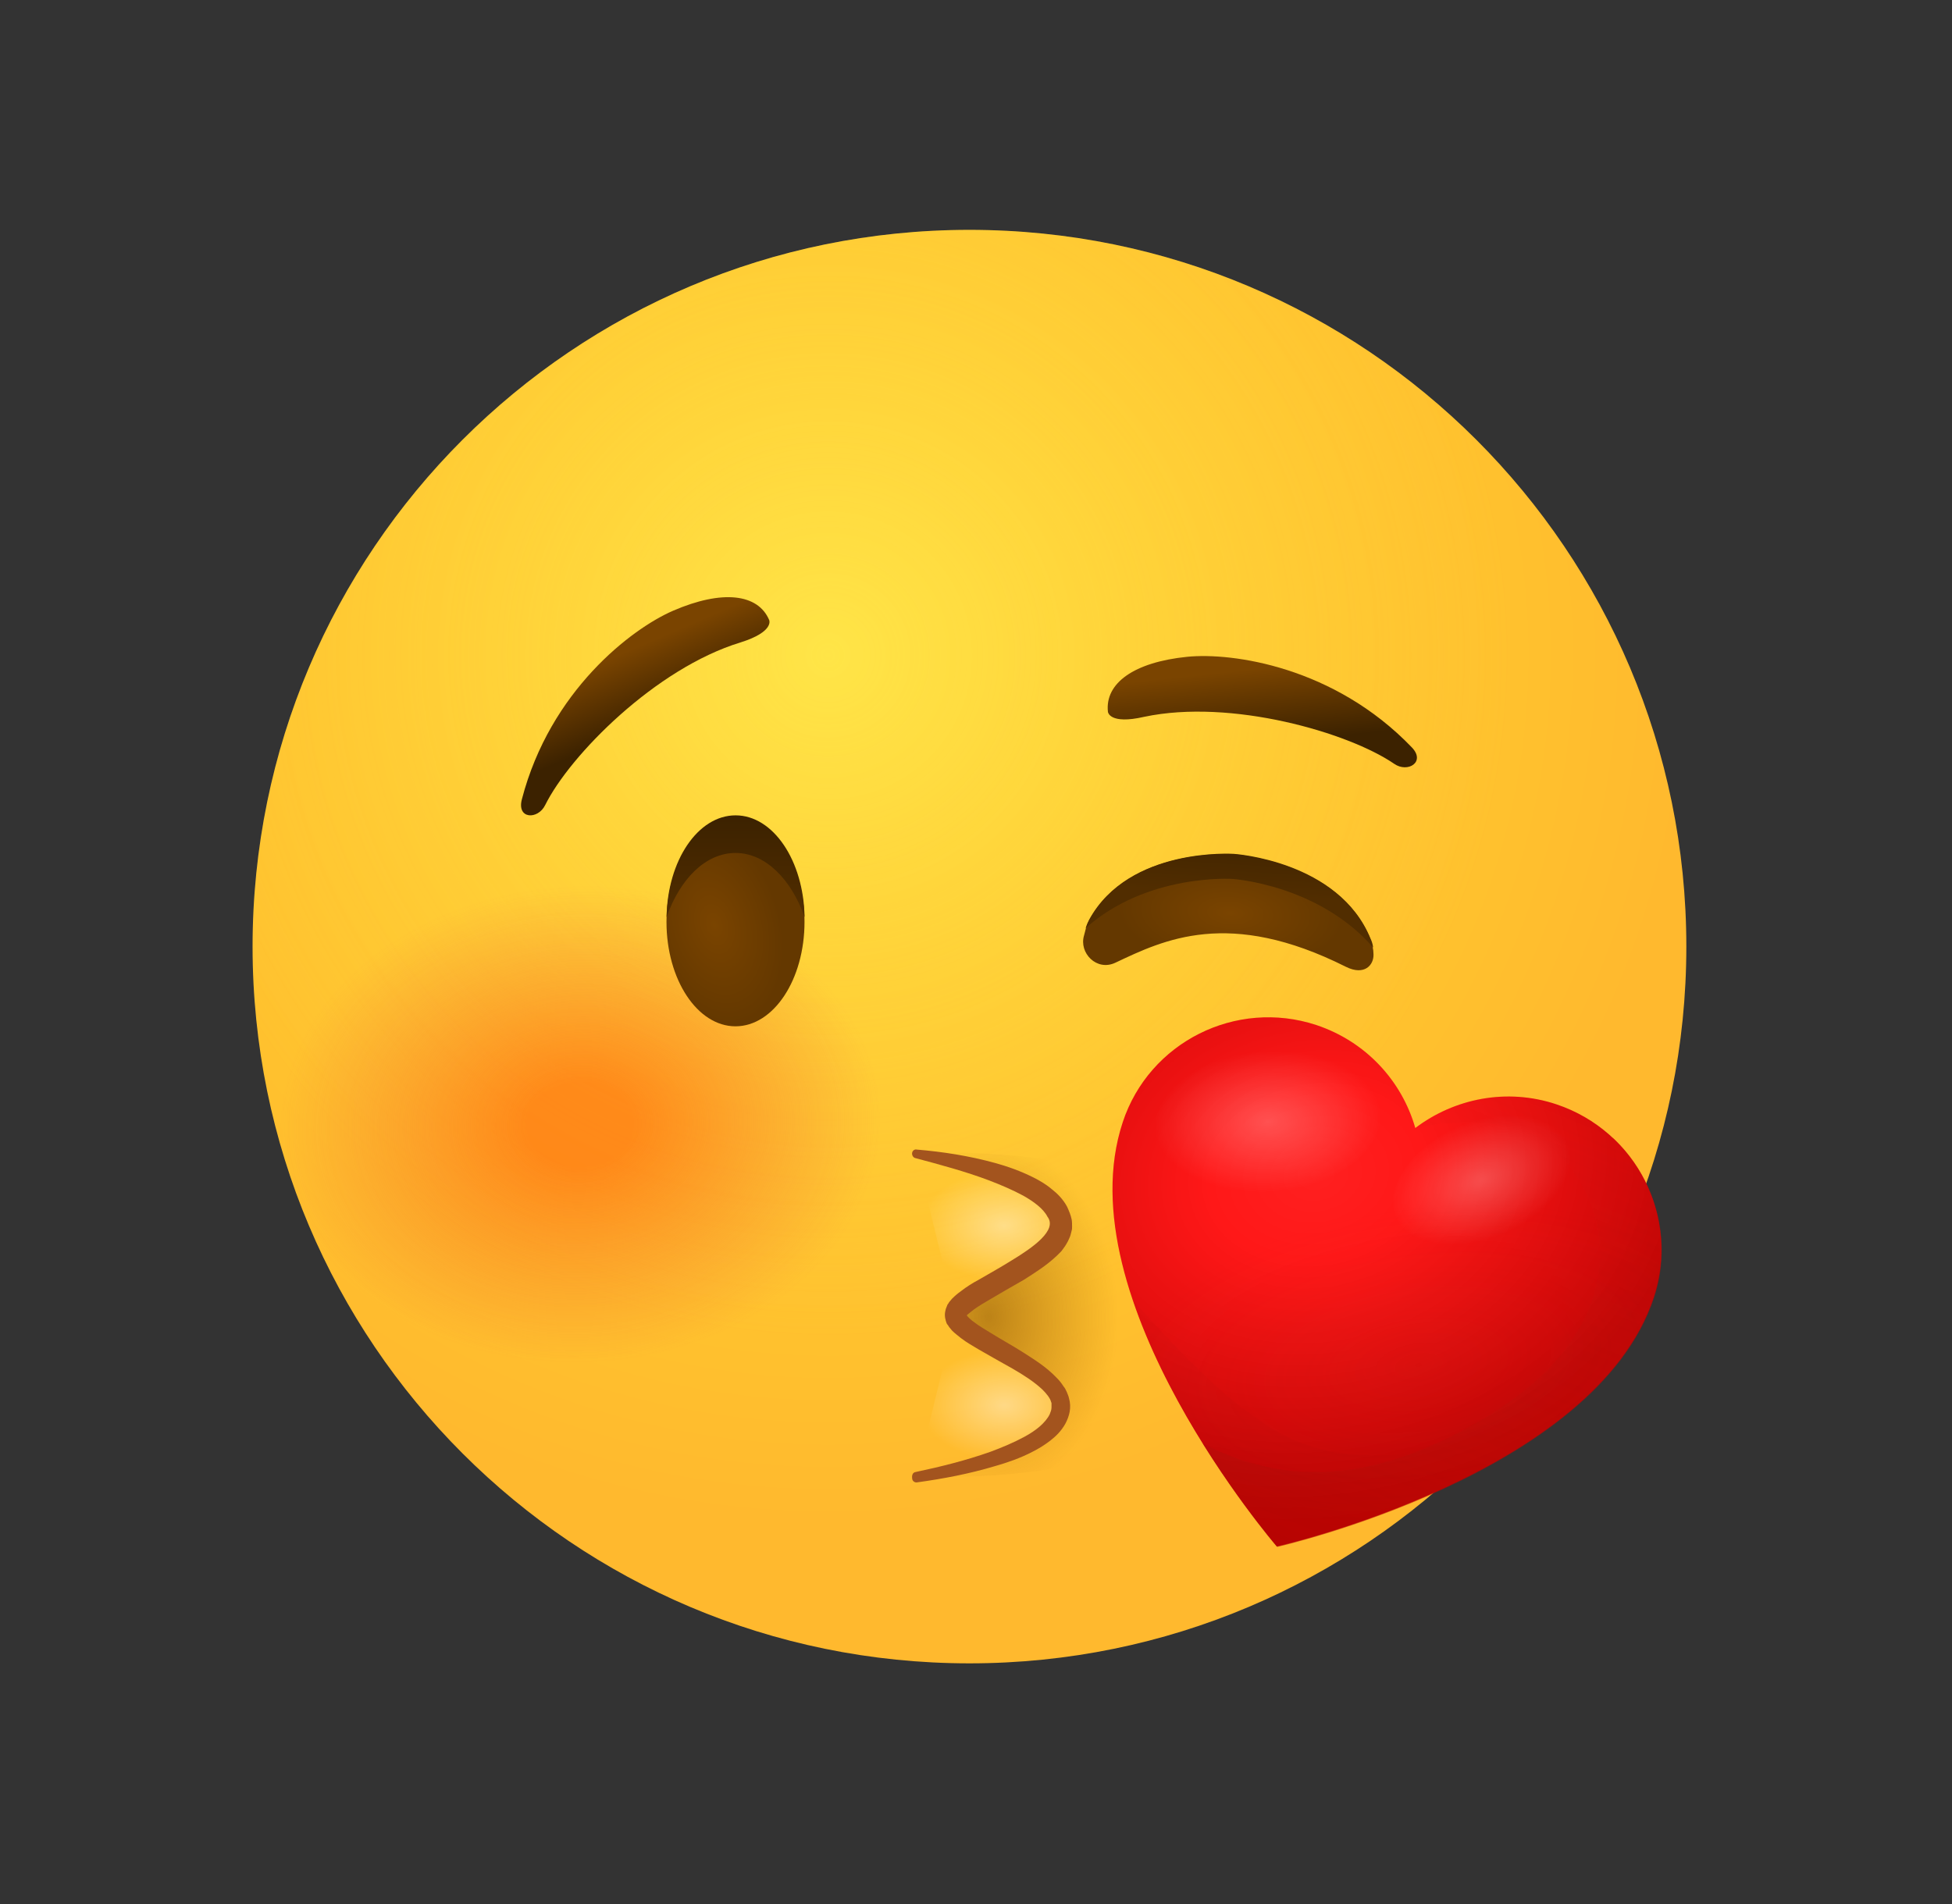 <?xml version="1.0" encoding="UTF-8"?> <svg xmlns="http://www.w3.org/2000/svg" width="41" height="40" viewBox="0 0 41 40" fill="none"><rect x="0" y="0" width="41" height="40" fill="#333333" stroke="none"/> <path d="M20.362 34.944C28.678 34.944 35.42 28.202 35.42 19.886C35.42 11.57 28.678 4.829 20.362 4.829C12.046 4.829 5.305 11.57 5.305 19.886C5.305 28.202 12.046 34.944 20.362 34.944Z" fill="url(#paint0_radial_578_3865)"></path> <path opacity="0.5" d="M20.362 34.944C28.678 34.944 35.42 28.202 35.42 19.886C35.42 11.57 28.678 4.829 20.362 4.829C12.046 4.829 5.305 11.57 5.305 19.886C5.305 28.202 12.046 34.944 20.362 34.944Z" fill="url(#paint1_radial_578_3865)"></path> <path opacity="0.5" d="M20.362 34.944C28.678 34.944 35.42 28.202 35.42 19.886C35.42 11.57 28.678 4.829 20.362 4.829C12.046 4.829 5.305 11.57 5.305 19.886C5.305 28.202 12.046 34.944 20.362 34.944Z" fill="url(#paint2_radial_578_3865)"></path> <path d="M16.156 13.026C15.921 12.471 15.168 12.386 14.143 12.828C13.267 13.205 11.555 14.513 10.962 16.79C10.849 17.214 11.3 17.223 11.451 16.913C11.969 15.868 13.766 14.042 15.554 13.496C16.269 13.271 16.156 13.026 16.156 13.026Z" fill="url(#paint3_linear_578_3865)"></path> <path d="M15.448 21.561C16.249 21.561 16.898 20.579 16.898 19.368C16.898 18.157 16.249 17.175 15.448 17.175C14.648 17.175 13.999 18.157 13.999 19.368C13.999 20.579 14.648 21.561 15.448 21.561Z" fill="url(#paint4_radial_578_3865)"></path> <path d="M15.45 17.919C16.071 17.919 16.617 18.465 16.899 19.265C16.88 18.079 16.24 17.129 15.45 17.129C14.659 17.129 14.019 18.079 14.001 19.265C14.283 18.465 14.819 17.919 15.45 17.919Z" fill="url(#paint5_linear_578_3865)"></path> <path d="M23.271 14.955C23.205 14.353 23.817 13.911 24.937 13.798C25.887 13.704 28.024 14.005 29.652 15.699C29.953 16.009 29.567 16.244 29.285 16.047C28.325 15.388 25.859 14.673 24.033 15.059C23.299 15.228 23.271 14.955 23.271 14.955Z" fill="url(#paint6_linear_578_3865)"></path> <path d="M19.241 31.019C20.803 30.746 22.28 30.276 22.28 29.513C22.28 28.761 20.069 28.073 20.069 27.622C20.069 27.18 22.28 26.492 22.28 25.73C22.28 24.977 20.803 24.497 19.241 24.224C19.241 24.224 26.299 23.82 26.299 27.612C26.299 31.405 19.241 31.019 19.241 31.019Z" fill="url(#paint7_radial_578_3865)"></path> <path d="M25.913 17.947C25.913 17.947 28.115 18.088 28.784 19.726C28.821 19.829 28.849 19.942 28.849 20.046C28.859 20.271 28.661 20.507 28.266 20.309C25.81 19.076 24.445 19.744 23.429 20.224C23.034 20.413 22.657 20.017 22.77 19.65C22.798 19.547 22.817 19.434 22.874 19.34C23.711 17.787 25.913 17.947 25.913 17.947Z" fill="url(#paint8_radial_578_3865)"></path> <path d="M25.887 18.465C25.887 18.465 27.685 18.578 28.842 19.905C28.833 19.839 28.814 19.773 28.786 19.717C28.118 18.079 25.916 17.938 25.916 17.938C25.916 17.938 23.713 17.788 22.876 19.322C22.848 19.378 22.82 19.444 22.801 19.5C24.099 18.343 25.887 18.465 25.887 18.465Z" fill="url(#paint9_linear_578_3865)"></path> <g opacity="0.75"> <path opacity="0.75" d="M20.071 27.631C20.071 27.189 22.282 26.502 22.282 25.74C22.282 24.987 20.805 24.507 19.242 24.234" fill="url(#paint10_radial_578_3865)"></path> <path opacity="0.75" d="M20.072 27.631C20.072 28.074 22.284 28.761 22.284 29.523C22.284 30.276 20.806 30.756 19.244 31.029" fill="url(#paint11_radial_578_3865)"></path> </g> <path d="M19.225 30.926C19.761 30.813 20.288 30.681 20.796 30.502C21.05 30.408 21.295 30.305 21.521 30.182C21.747 30.06 21.954 29.9 22.048 29.712C22.067 29.665 22.086 29.617 22.086 29.57C22.086 29.552 22.086 29.523 22.086 29.505C22.086 29.495 22.086 29.486 22.086 29.476L22.076 29.448C22.057 29.373 21.982 29.279 21.897 29.194C21.718 29.025 21.493 28.883 21.267 28.752C21.032 28.62 20.796 28.488 20.552 28.347C20.429 28.272 20.307 28.206 20.185 28.112C20.128 28.065 20.062 28.018 19.996 27.952L19.949 27.895C19.93 27.877 19.921 27.848 19.902 27.829C19.883 27.811 19.874 27.773 19.865 27.745C19.855 27.716 19.846 27.66 19.846 27.622C19.846 27.585 19.855 27.538 19.865 27.5C19.874 27.472 19.893 27.434 19.902 27.406C19.921 27.387 19.93 27.359 19.949 27.34L19.996 27.284C20.062 27.218 20.119 27.171 20.185 27.124C20.307 27.029 20.429 26.954 20.552 26.888C20.796 26.747 21.032 26.615 21.257 26.474C21.69 26.211 22.217 25.844 22.001 25.561C21.916 25.392 21.709 25.241 21.493 25.119C21.267 24.997 21.022 24.893 20.777 24.799C20.279 24.611 19.752 24.47 19.225 24.329C19.178 24.319 19.149 24.263 19.159 24.216C19.168 24.169 19.215 24.14 19.253 24.15C19.808 24.197 20.354 24.282 20.9 24.432C21.173 24.507 21.436 24.602 21.7 24.733C21.831 24.799 21.963 24.874 22.086 24.978C22.208 25.072 22.33 25.194 22.415 25.354C22.453 25.439 22.49 25.524 22.509 25.618C22.518 25.665 22.518 25.712 22.518 25.768C22.518 25.797 22.518 25.825 22.509 25.853C22.5 25.881 22.5 25.9 22.49 25.928C22.481 25.976 22.453 26.023 22.434 26.07C22.415 26.107 22.387 26.154 22.368 26.183C22.34 26.22 22.321 26.248 22.293 26.286C22.264 26.314 22.236 26.343 22.208 26.371C21.982 26.587 21.737 26.738 21.502 26.888C21.257 27.029 21.022 27.161 20.787 27.302C20.674 27.368 20.561 27.434 20.457 27.509C20.41 27.547 20.363 27.585 20.326 27.613L20.307 27.632C20.297 27.641 20.297 27.641 20.297 27.651C20.288 27.66 20.297 27.651 20.297 27.651C20.297 27.651 20.307 27.641 20.297 27.632C20.297 27.622 20.297 27.613 20.297 27.613C20.307 27.622 20.297 27.622 20.307 27.632L20.326 27.66C20.363 27.698 20.401 27.735 20.457 27.773C20.552 27.848 20.665 27.914 20.787 27.989C21.013 28.131 21.257 28.262 21.493 28.413C21.728 28.564 21.973 28.714 22.189 28.94C22.246 28.996 22.293 29.053 22.34 29.128C22.368 29.156 22.387 29.203 22.406 29.241C22.424 29.288 22.443 29.326 22.453 29.373C22.509 29.57 22.462 29.749 22.377 29.909C22.293 30.06 22.18 30.173 22.057 30.267C21.935 30.361 21.813 30.436 21.681 30.502C21.427 30.634 21.154 30.728 20.89 30.803C20.354 30.963 19.808 31.067 19.262 31.142C19.215 31.151 19.159 31.114 19.159 31.057C19.149 30.982 19.178 30.935 19.225 30.926Z" fill="#A3541E"></path> <path d="M32.692 23.2C31.647 22.851 30.546 23.077 29.727 23.698C29.445 22.71 28.692 21.882 27.648 21.534C25.963 20.979 24.137 21.891 23.582 23.576C22.349 27.303 26.819 32.488 26.819 32.488C26.819 32.488 33.501 30.982 34.734 27.256C35.289 25.58 34.376 23.764 32.692 23.2Z" fill="url(#paint12_radial_578_3865)"></path> <path opacity="0.5" d="M33.868 23.896C34.658 27.114 31.967 30.107 29.784 30.483C27.375 30.907 26.151 29.928 23.808 27.331C24.73 30.06 26.829 32.497 26.829 32.497C26.829 32.497 33.51 30.991 34.743 27.265C35.148 26.032 34.762 24.724 33.868 23.896Z" fill="url(#paint13_radial_578_3865)"></path> <path opacity="0.5" d="M32.692 23.2C31.647 22.851 30.546 23.077 29.727 23.698C29.445 22.71 28.692 21.882 27.648 21.534C25.963 20.979 24.137 21.891 23.582 23.576C22.349 27.303 26.819 32.488 26.819 32.488C26.819 32.488 33.501 30.982 34.734 27.256C35.289 25.58 34.376 23.764 32.692 23.2Z" fill="url(#paint14_radial_578_3865)"></path> <path opacity="0.5" d="M32.692 23.2C31.647 22.851 30.546 23.077 29.727 23.698C29.445 22.71 28.692 21.882 27.648 21.534C25.963 20.979 24.137 21.891 23.582 23.576C22.349 27.303 26.819 32.488 26.819 32.488C26.819 32.488 33.501 30.982 34.734 27.256C35.289 25.58 34.376 23.764 32.692 23.2Z" fill="url(#paint15_radial_578_3865)"></path> <path opacity="0.24" d="M28.994 23.359C29.06 24.178 28.062 24.931 26.754 25.044C25.446 25.147 24.335 24.573 24.27 23.755C24.204 22.936 25.201 22.183 26.509 22.07C27.817 21.957 28.928 22.531 28.994 23.359Z" fill="url(#paint16_radial_578_3865)"></path> <path opacity="0.24" d="M32.925 24.008C33.198 24.629 32.614 25.495 31.626 25.928C30.629 26.37 29.603 26.21 29.33 25.589C29.057 24.968 29.64 24.102 30.629 23.669C31.617 23.236 32.652 23.387 32.925 24.008Z" fill="url(#paint17_radial_578_3865)"></path> <path opacity="0.32" d="M32.476 24.027C33.84 25.053 34.546 27.811 31.14 29.815C29.097 31.02 27.206 31.33 25.258 30.323C26.067 31.622 26.82 32.497 26.82 32.497C26.82 32.497 33.502 30.991 34.734 27.265C35.29 25.58 34.377 23.754 32.692 23.199C31.648 22.851 30.547 23.077 29.728 23.698C29.728 23.698 31.478 23.274 32.476 24.027Z" fill="url(#paint18_linear_578_3865)"></path> <defs> <radialGradient id="paint0_radial_578_3865" cx="0" cy="0" r="1" gradientUnits="userSpaceOnUse" gradientTransform="translate(17.4 13.784) scale(18.165 18.165)"> <stop stop-color="#FFE030"></stop> <stop offset="1" stop-color="#FFB92E"></stop> </radialGradient> <radialGradient id="paint1_radial_578_3865" cx="0" cy="0" r="1" gradientUnits="userSpaceOnUse" gradientTransform="translate(17.4 13.784) scale(14.291 14.291)"> <stop stop-color="#FFEA5F"></stop> <stop offset="1" stop-color="#FFBC47" stop-opacity="0"></stop> </radialGradient> <radialGradient id="paint2_radial_578_3865" cx="0" cy="0" r="1" gradientUnits="userSpaceOnUse" gradientTransform="translate(12.167 23.632) rotate(-2.77) scale(6.333 5.011)"> <stop stop-color="#FF4C00"></stop> <stop offset="0.154" stop-color="#FF4C00"></stop> <stop offset="0.179" stop-color="#FF4C00"></stop> <stop offset="0.4" stop-color="#FB4C0B" stop-opacity="0.732"></stop> <stop offset="0.78" stop-color="#EF4B27" stop-opacity="0.268"></stop> <stop offset="1" stop-color="#E74A3A" stop-opacity="0"></stop> </radialGradient> <linearGradient id="paint3_linear_578_3865" x1="13.639" y1="15.208" x2="13.012" y2="13.75" gradientUnits="userSpaceOnUse"> <stop offset="0.001" stop-color="#3C2200"></stop> <stop offset="1" stop-color="#7A4400"></stop> </linearGradient> <radialGradient id="paint4_radial_578_3865" cx="0" cy="0" r="1" gradientUnits="userSpaceOnUse" gradientTransform="translate(15.005 19.426) rotate(73.854) scale(2.127 1.376)"> <stop offset="0.001" stop-color="#7A4400"></stop> <stop offset="1" stop-color="#643800"></stop> </radialGradient> <linearGradient id="paint5_linear_578_3865" x1="15.446" y1="17.167" x2="15.446" y2="19.211" gradientUnits="userSpaceOnUse"> <stop offset="0.001" stop-color="#3C2200"></stop> <stop offset="1" stop-color="#512D00"></stop> </linearGradient> <linearGradient id="paint6_linear_578_3865" x1="26.538" y1="15.631" x2="26.374" y2="14.053" gradientUnits="userSpaceOnUse"> <stop offset="0.001" stop-color="#3C2200"></stop> <stop offset="1" stop-color="#7A4400"></stop> </linearGradient> <radialGradient id="paint7_radial_578_3865" cx="0" cy="0" r="1" gradientUnits="userSpaceOnUse" gradientTransform="translate(20.765 27.663) rotate(89.189) scale(3.733 2.736)"> <stop stop-color="#7A4400" stop-opacity="0.5"></stop> <stop offset="0.583" stop-color="#894D00" stop-opacity="0.207"></stop> <stop offset="0.995" stop-color="#975500" stop-opacity="0"></stop> </radialGradient> <radialGradient id="paint8_radial_578_3865" cx="0" cy="0" r="1" gradientUnits="userSpaceOnUse" gradientTransform="translate(25.844 19.181) rotate(3.764) scale(2.37 1.144)"> <stop offset="0.001" stop-color="#7A4400"></stop> <stop offset="1" stop-color="#643800"></stop> </radialGradient> <linearGradient id="paint9_linear_578_3865" x1="25.97" y1="17.252" x2="25.878" y2="18.78" gradientUnits="userSpaceOnUse"> <stop offset="0.001" stop-color="#3C2200"></stop> <stop offset="1" stop-color="#512D00"></stop> </linearGradient> <radialGradient id="paint10_radial_578_3865" cx="0" cy="0" r="1" gradientUnits="userSpaceOnUse" gradientTransform="translate(21.09 25.75) scale(1.767 1.158)"> <stop stop-color="white" stop-opacity="0.75"></stop> <stop offset="1" stop-color="white" stop-opacity="0"></stop> </radialGradient> <radialGradient id="paint11_radial_578_3865" cx="0" cy="0" r="1" gradientUnits="userSpaceOnUse" gradientTransform="translate(21.092 29.52) scale(1.767 1.158)"> <stop stop-color="white" stop-opacity="0.75"></stop> <stop offset="1" stop-color="white" stop-opacity="0"></stop> </radialGradient> <radialGradient id="paint12_radial_578_3865" cx="0" cy="0" r="1" gradientUnits="userSpaceOnUse" gradientTransform="translate(27.648 24.677) rotate(-11.108) scale(9.189 7.289)"> <stop offset="0.248" stop-color="#FF0000"></stop> <stop offset="0.864" stop-color="#C20000"></stop> </radialGradient> <radialGradient id="paint13_radial_578_3865" cx="0" cy="0" r="1" gradientUnits="userSpaceOnUse" gradientTransform="translate(28.041 24.213) rotate(-11.108) scale(7.912 6.276)"> <stop offset="0.248" stop-color="#FF0000"></stop> <stop offset="1" stop-color="#C20000"></stop> </radialGradient> <radialGradient id="paint14_radial_578_3865" cx="0" cy="0" r="1" gradientUnits="userSpaceOnUse" gradientTransform="translate(27.648 24.677) rotate(-11.108) scale(9.189 7.289)"> <stop stop-color="white" stop-opacity="0.25"></stop> <stop offset="1" stop-color="white" stop-opacity="0"></stop> </radialGradient> <radialGradient id="paint15_radial_578_3865" cx="0" cy="0" r="1" gradientUnits="userSpaceOnUse" gradientTransform="translate(29.797 28.674) rotate(-7.992) scale(6.708 3.314)"> <stop stop-color="#BD2719" stop-opacity="0.25"></stop> <stop offset="1" stop-color="#BD2719" stop-opacity="0"></stop> </radialGradient> <radialGradient id="paint16_radial_578_3865" cx="0" cy="0" r="1" gradientUnits="userSpaceOnUse" gradientTransform="translate(26.63 23.562) rotate(-3.39) scale(2.385 1.481)"> <stop stop-color="white"></stop> <stop offset="1" stop-color="white" stop-opacity="0"></stop> </radialGradient> <radialGradient id="paint17_radial_578_3865" cx="0" cy="0" r="1" gradientUnits="userSpaceOnUse" gradientTransform="translate(31.108 24.789) rotate(-22.456) scale(1.974 1.226)"> <stop stop-color="white"></stop> <stop offset="1" stop-color="white" stop-opacity="0"></stop> </radialGradient> <linearGradient id="paint18_linear_578_3865" x1="26.663" y1="36.863" x2="32.56" y2="22.655" gradientUnits="userSpaceOnUse"> <stop stop-color="#860805"></stop> <stop offset="1" stop-color="#BD2719" stop-opacity="0"></stop> </linearGradient> </defs> </svg> 